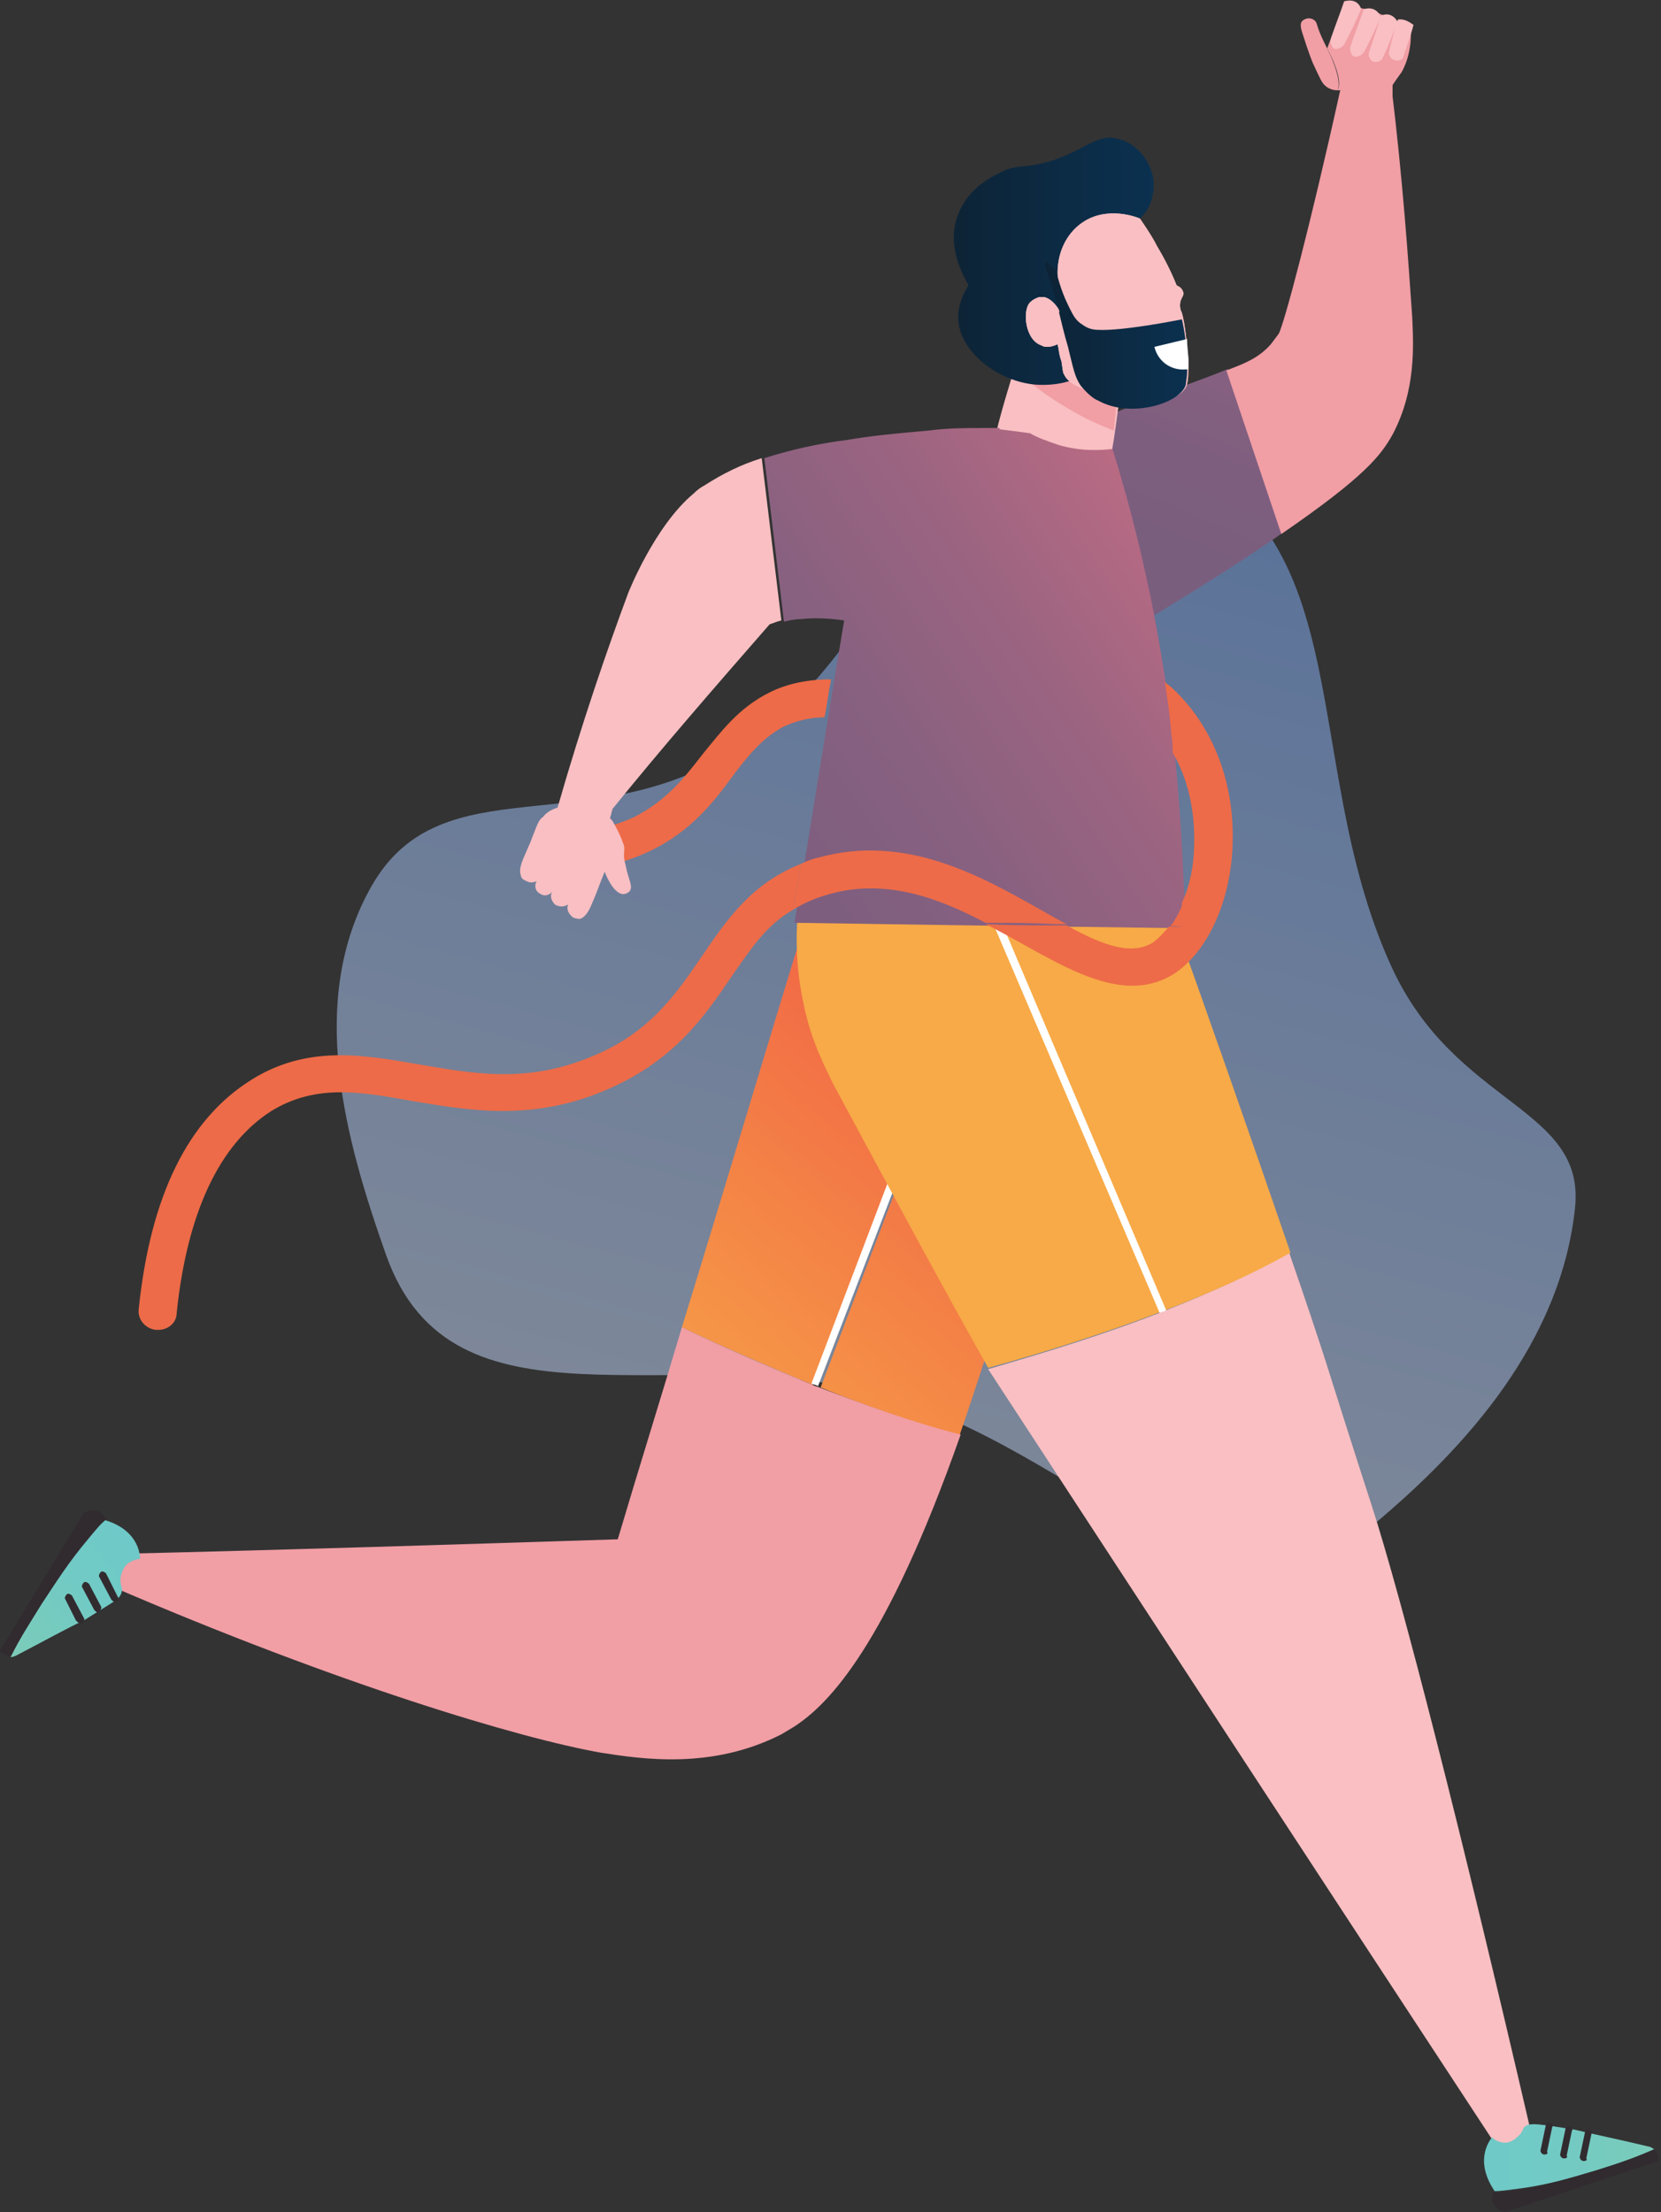 <svg xmlns="http://www.w3.org/2000/svg" width="199" height="265" viewBox="0 0 199 265">
  <rect x="0" y="0" width="199" height="265" fill="#333333" stroke="none"/>
  <defs>
    <linearGradient id="fast-paced-icon-a" x1="50%" x2="50%" y1="0%" y2="100%">
      <stop offset="0%" stop-color="#82B2FF"/>
      <stop offset="100%" stop-color="#CEE0FF"/>
    </linearGradient>
    <linearGradient id="fast-paced-icon-b" x1="-24.202%" x2="61.523%" y1="174.911%" y2="32.344%">
      <stop offset="35.48%" stop-color="#F7AA47"/>
      <stop offset="100%" stop-color="#F26C46"/>
    </linearGradient>
    <linearGradient id="fast-paced-icon-c" x1="99.951%" x2="-.401%" y1="50.843%" y2="50.077%">
      <stop offset="0%" stop-color="#7BCBB8"/>
      <stop offset="14.07%" stop-color="#78CBBC"/>
      <stop offset="59.53%" stop-color="#71CAC5"/>
      <stop offset="100%" stop-color="#6EC9C8"/>
    </linearGradient>
    <linearGradient id="fast-paced-icon-d" x1="36.87%" x2="171.614%" y1="20.428%" y2="223.117%">
      <stop offset="35.48%" stop-color="#F7AA47"/>
      <stop offset="100%" stop-color="#F26C46"/>
    </linearGradient>
    <linearGradient id="fast-paced-icon-e" x1="108.069%" x2="42.326%" y1="-108.136%" y2="65.783%">
      <stop offset="0%" stop-color="#C06C84"/>
      <stop offset="6.739%" stop-color="#B66A83"/>
      <stop offset="31.86%" stop-color="#9B6481"/>
      <stop offset="56.26%" stop-color="#896180"/>
      <stop offset="79.42%" stop-color="#7E5E7F"/>
      <stop offset="100%" stop-color="#7A5E7E"/>
    </linearGradient>
    <linearGradient id="fast-paced-icon-f" x1=".656%" x2="91.614%" y1="93.119%" y2="14.612%">
      <stop offset="0%" stop-color="#7BCBB8"/>
      <stop offset="14.07%" stop-color="#78CBBC"/>
      <stop offset="59.53%" stop-color="#71CAC5"/>
      <stop offset="100%" stop-color="#6EC9C8"/>
    </linearGradient>
    <linearGradient id="fast-paced-icon-g" x1=".193%" x2="99.841%" y1="50.172%" y2="50.172%">
      <stop offset="0%" stop-color="#0D2335"/>
      <stop offset="100%" stop-color="#0B3150"/>
    </linearGradient>
    <linearGradient id="fast-paced-icon-h" x1=".236%" x2="100.028%" y1="50.716%" y2="50.716%">
      <stop offset="0%" stop-color="#0D2335"/>
      <stop offset="100%" stop-color="#0B3150"/>
    </linearGradient>
    <linearGradient id="fast-paced-icon-i" x1="97.792%" x2="-14.228%" y1="14.934%" y2="102.905%">
      <stop offset="0%" stop-color="#C06C84"/>
      <stop offset="6.739%" stop-color="#B66A83"/>
      <stop offset="31.86%" stop-color="#9B6481"/>
      <stop offset="56.26%" stop-color="#896180"/>
      <stop offset="79.42%" stop-color="#7E5E7F"/>
      <stop offset="100%" stop-color="#7A5E7E"/>
    </linearGradient>
  </defs>
  <g fill="none">
    <path fill="url(#fast-paced-icon-a)" fill-opacity=".5" d="M119.629,168.815 C144.816,168.816 167.089,187.958 180.6,168.817 C189.195,156.64 196.733,141.635 194.244,125.73 C192.356,113.665 177.259,117.669 165.544,103.524 C147.576,81.83 148.704,51 119.625,51 C91.877,51 100.958,78.348 83.197,98.377 C69.2,114.16 49.355,109.296 45.011,125.726 C40.962,141.041 49.842,155.984 58.096,168.008 C71.548,187.604 94.09,168.814 119.629,168.815 Z" transform="rotate(15 119.363 114.162)"/>
    <path fill="url(#fast-paced-icon-b)" d="M128.423,119.642 C117.917,115.879 107.568,112.115 97.062,108.509 C91.888,125.287 86.87,142.222 81.695,159 C83.891,160.098 90.163,162.92 97.376,165.899 L109.293,134.538 C109.45,134.382 109.607,134.225 109.92,134.225 C110.077,134.382 110.234,134.538 110.234,134.852 L98.317,166.213 C103.648,168.408 109.607,170.447 114.938,172.015 C116.036,168.879 117.133,165.429 118.388,161.666 C121.21,151.63 125.13,137.361 128.423,119.642 Z"/>
    <path fill="#FFF" d="M110.077,134.695 C110.234,134.538 110.077,134.225 109.763,134.068 C109.45,133.911 109.293,134.068 109.136,134.382 L97.219,165.743 C97.533,165.899 97.846,165.899 98.003,166.056 L110.077,134.695 Z"/>
    <path fill="#F19EA5" d="M98.16,166.213 C97.846,166.056 97.533,166.056 97.376,165.899 C90.006,162.92 83.891,160.098 81.695,159 C79.186,167.467 76.521,175.935 74.012,184.402 C54.411,185.03 34.654,185.657 15.053,186.127 C14.426,187.382 13.642,188.636 13.015,189.891 C40.612,201.808 62.251,208.237 71.973,209.962 C76.991,210.746 85.302,212 93.612,207.766 C93.612,207.766 94.396,207.296 95.18,206.825 C99.257,204.16 106.157,197.26 115.095,171.858 C109.45,170.447 103.491,168.251 98.16,166.213 Z"/>
    <path fill="#F9BFC2" d="M164.331,180.325 C162.136,173.583 159.47,165.115 159.47,165.115 C157.902,160.098 156.178,155.08 154.453,150.062 C150.062,152.571 144.888,154.923 139.713,156.962 C139.399,157.118 139.086,157.118 138.929,157.275 C129.991,160.725 121.524,163.077 118.388,164.018 C138.772,195.222 159.157,226.426 179.541,257.473 C180.796,256.846 182.207,256.219 183.462,255.592 C174.994,219.056 167.938,191.459 164.331,180.325 Z"/>
    <path fill="url(#fast-paced-icon-c)" d="M191.302,259.982 C193.811,259.198 195.692,258.571 198.201,257.473 C197.888,257.317 197.731,257.16 197.574,257.16 C193.654,256.219 190.518,255.592 188.636,255.121 L185.657,254.651 C184.246,254.494 183.462,254.337 182.834,254.651 C182.364,254.964 182.521,255.278 182.05,255.749 C181.737,256.062 181.109,256.689 180.325,256.689 C179.541,256.689 178.914,256.219 178.757,256.062 C178.757,256.062 176.405,258.571 179.071,262.491 C179.855,262.491 180.796,262.334 182.05,262.178 C185.657,261.707 188.636,260.766 191.302,259.982 Z"/>
    <path fill="#312B30" d="M198.201,257.473 C195.692,258.571 193.811,259.198 191.302,259.982 C188.636,260.766 185.814,261.707 181.893,262.334 C180.639,262.491 179.698,262.648 178.914,262.648 C178.914,262.648 178.13,264.373 180.325,265 L198.672,258.885 C198.672,258.728 198.828,258.257 198.358,257.787 C198.358,257.63 198.358,257.63 198.201,257.473 Z"/>
    <path fill="url(#fast-paced-icon-d)" d="M140.027,108.509 C125.287,108.195 110.547,107.882 95.808,107.568 C95.337,110.704 95.18,115.251 96.278,120.269 C97.219,124.973 99.101,128.266 99.728,129.678 C107.411,143.947 113.527,155.237 118.388,163.861 C123.562,162.45 142.222,157.118 154.609,150.062 C149.749,135.95 144.888,121.994 140.027,108.509 Z"/>
    <path fill="#F19EA5" d="M161.038,0.627 C160.411,2.352 159.627,4.077 159,5.802 C159,5.802 161.038,9.408 160.254,10.82 C160.568,10.82 160.725,10.82 160.882,10.82 C160.882,11.604 160.882,12.388 160.882,13.328 C162.92,13.172 164.802,13.015 166.84,13.015 C166.84,12.074 166.84,11.133 166.84,10.192 C167.154,9.722 167.467,9.251 167.938,8.624 C168.879,6.899 169.036,5.175 169.036,4.077 C168.251,3.293 166.997,2.352 165.115,1.568 C163.391,0.941 161.979,0.784 161.038,0.627 Z"/>
    <path fill="#F19EA5" d="M159,5.802 C158.53,4.861 158.059,3.92 157.746,2.822 C157.589,2.352 157.118,2.195 156.805,2.195 C156.491,2.195 156.178,2.352 156.021,2.509 C155.707,2.822 155.864,3.45 156.021,3.92 C156.805,6.429 157.275,7.527 157.275,7.527 C158.216,9.565 158.373,9.879 158.686,10.192 C159.157,10.663 159.784,10.82 160.254,10.82 C160.882,9.408 159,5.802 159,5.802 Z"/>
    <path fill="url(#fast-paced-icon-e)" d="M140.027,46.885 C134.225,49.08 129.521,51.118 126.698,52.53 C126.855,55.509 127.325,60.84 130.462,66.485 C132.5,70.249 135.009,72.914 136.734,74.639 C143.006,70.876 148.18,67.583 152.101,64.917 C152.571,64.604 153.041,64.29 153.669,63.82 L147.083,44.219 C145.201,45.003 143.006,45.787 140.027,46.885 Z"/>
    <path fill="#F19EA5" d="M166.683,10.192 C164.645,10.349 162.607,10.663 160.568,10.82 C156.962,27.127 153.825,38.888 153.198,39.985 C152.728,40.612 152.257,41.24 152.257,41.24 C150.846,42.808 149.435,43.435 146.926,44.376 L153.512,63.976 C163.547,57.077 165.429,54.568 166.84,52.059 C169.663,46.728 169.349,41.396 169.192,37.947 C168.722,31.204 168.095,21.796 166.683,10.192 Z"/>
    <path fill="url(#fast-paced-icon-f)" d="M5.018,192.086 C3.607,194.281 2.509,196.006 1.254,198.515 C1.568,198.515 1.882,198.358 1.882,198.358 C5.488,196.476 8.311,194.908 10.036,194.124 L12.544,192.556 C13.799,191.772 14.426,191.459 14.583,190.675 C14.74,190.204 14.426,190.047 14.426,189.263 C14.426,188.95 14.583,188.009 15.21,187.382 C15.837,186.911 16.464,186.754 16.778,186.754 C16.778,186.754 16.935,183.305 12.388,182.05 C11.917,182.521 11.133,183.305 10.349,184.246 C8.154,187.225 6.586,189.734 5.018,192.086 Z"/>
    <path fill="#312B30" d="M1.254,198.515 C2.509,196.006 3.607,194.438 5.018,192.086 C6.586,189.734 8.154,187.225 10.663,184.246 C11.447,183.305 12.074,182.521 12.701,182.05 C12.701,182.05 12.074,180.169 10.036,181.266 L0,197.731 C0,197.888 0.314,198.201 0.941,198.358 C1.098,198.515 1.254,198.515 1.254,198.515 Z"/>
    <path fill="#FFF" d="M119.485,109.293 C119.328,109.136 119.172,108.979 118.858,108.979 C118.701,109.136 118.544,109.293 118.544,109.607 L138.929,157.275 C139.243,157.118 139.556,157.118 139.713,156.962 L119.485,109.293 Z"/>
    <path fill="#F9BFC2" d="M122.151,42.024 C123.719,42.024 126.385,42.18 129.521,43.592 C131.559,44.533 133.127,45.787 134.225,46.728 C133.911,49.393 133.598,51.902 133.127,54.568 C131.716,55.038 128.737,55.509 125.13,54.725 C122.308,54.098 120.426,52.843 119.328,51.902 C120.112,48.609 121.21,45.317 122.151,42.024 Z"/>
    <path fill="#F19EA5" d="M133.441,51.589 C131.873,50.962 129.991,50.178 127.953,48.923 C125.757,47.669 123.876,46.257 122.464,45.003 C123.719,44.689 125.757,44.376 127.953,44.533 C129.521,44.689 130.462,45.003 130.775,45.16 C131.559,45.473 132.186,45.787 132.657,46.101 C132.657,46.257 132.814,46.414 132.814,46.571 C133.127,47.041 133.598,47.041 133.911,47.041 C133.754,48.609 133.598,50.021 133.441,51.589 Z"/>
    <path fill="url(#fast-paced-icon-g)" d="M136.42,26.343 C136.891,25.873 137.675,25.089 137.988,23.834 C138.615,21.796 137.988,19.757 136.577,18.189 C136.263,17.876 135.322,16.935 133.911,16.621 C131.559,15.994 130.305,17.719 126.385,19.13 C122.621,20.385 121.994,19.444 119.485,20.855 C118.544,21.325 115.879,22.737 114.781,25.716 C113.213,29.636 115.722,33.556 116.036,34.183 C114.938,35.908 114.781,37.32 114.781,38.104 C114.938,42.337 119.956,45.944 124.503,46.101 C124.973,46.101 127.325,46.257 129.678,45.003 C134.852,42.337 137.204,34.811 136.42,26.343 Z"/>
    <path fill="#F9BFC2" d="M126.698,41.24 C125.757,41.71 124.973,41.553 124.817,41.396 C122.778,40.769 122.464,37.163 123.405,36.222 C123.876,35.751 124.503,35.595 124.503,35.595 C124.66,35.595 124.817,35.595 125.13,35.595 C126.385,35.908 127.169,37.633 127.169,37.633 C127.325,37.32 127.639,37.163 127.796,36.849 C125.757,33.086 126.698,28.695 129.678,26.657 C132.657,24.618 136.263,26.03 136.577,26.186 C137.204,27.127 137.988,28.225 138.615,29.479 C139.556,31.047 140.34,32.615 140.967,34.183 C141.281,34.34 141.595,34.497 141.751,34.967 C141.908,35.281 141.595,35.595 141.438,36.065 C141.281,36.692 141.438,37.163 141.595,37.476 C142.065,39.044 142.222,41.867 142.379,43.121 C142.379,44.846 142.379,45.787 142.065,46.414 C140.183,49.393 133.441,47.512 130.775,46.885 C129.521,46.571 127.953,45.944 127.482,44.846 C127.325,44.689 127.325,44.219 127.169,43.278 C126.855,42.494 126.855,41.71 126.698,41.24 Z"/>
    <path fill="#F9BFC2" d="M126.698,41.24 C125.757,41.71 124.973,41.553 124.817,41.396 C122.778,40.769 122.464,37.163 123.405,36.222 C123.876,35.751 124.503,35.595 124.503,35.595 C124.66,35.595 124.817,35.595 125.13,35.595 C126.385,35.908 127.169,37.633 127.169,37.633 C127.325,37.32 127.639,37.163 127.796,36.849 C125.757,33.086 126.698,28.695 129.678,26.657 C132.657,24.618 136.263,26.03 136.577,26.186 C137.204,27.127 137.988,28.225 138.615,29.479 C139.556,31.047 140.34,32.615 140.967,34.183 C141.281,34.34 141.595,34.497 141.751,34.967 C141.908,35.281 141.595,35.595 141.438,36.065 C141.281,36.692 141.438,37.163 141.595,37.476 C142.065,39.044 142.222,41.867 142.379,43.121 C142.379,44.846 142.379,45.787 142.065,46.414 C140.183,49.393 133.441,47.512 130.775,46.885 C129.521,46.571 127.953,45.944 127.482,44.846 C127.325,44.689 127.325,44.219 127.169,43.278 C126.855,42.494 126.855,41.71 126.698,41.24 Z"/>
    <path fill="url(#fast-paced-icon-h)" d="M142.222,44.689 C142.222,44.062 142.222,43.435 142.222,42.494 C142.065,40.926 141.908,39.515 141.595,38.26 C140.811,38.417 134.382,39.672 131.559,39.515 C130.932,39.515 130.305,39.358 129.678,38.888 C128.893,38.417 128.58,37.79 128.109,36.849 C127.639,35.908 127.012,34.497 126.541,32.459 C125.914,31.831 125.444,31.361 125.287,31.361 C125.13,31.518 125.287,32.302 125.914,33.87 C126.228,35.124 126.698,36.379 127.012,37.633 C127.012,37.633 127.012,37.476 126.855,37.32 C127.169,38.574 127.482,39.985 127.953,41.553 C128.58,44.062 128.737,45.16 129.521,46.257 C130.305,47.198 131.089,47.825 131.559,47.982 C135.479,50.178 141.438,48.296 142.065,46.101 C142.065,45.944 142.222,45.003 142.222,44.689 Z"/>
    <path fill="#FFF" d="M138.302,41.553 C138.772,43.435 140.497,44.533 142.379,44.219 C142.379,43.905 142.379,43.592 142.379,43.121 C142.379,42.494 142.222,41.553 142.222,40.612 L138.302,41.553 Z"/>
    <path fill="url(#fast-paced-icon-i)" d="M140.497,87.967 C138.929,74.796 136.263,63.349 133.284,53.784 C131.873,53.941 129.521,54.098 126.855,53.314 C125.444,52.843 124.189,52.373 123.405,51.902 C122.308,51.746 121.053,51.589 119.799,51.432 C119.799,51.432 119.799,51.275 119.642,51.275 C119.485,51.275 119.328,51.275 119.172,51.275 C118.701,51.275 118.231,51.275 117.76,51.275 C115.722,51.275 113.527,51.275 111.175,51.589 C107.568,51.902 104.275,52.216 101.609,52.686 C97.846,53.157 94.553,53.941 91.574,54.882 L93.926,74.482 C94.553,74.325 95.18,74.169 95.964,74.169 C97.219,74.012 98.944,74.012 101.139,74.325 C99.101,86.399 97.219,98.473 95.18,110.547 C105.686,110.704 116.192,110.861 126.698,111.018 C131.873,111.018 136.891,111.175 142.065,111.175 C141.751,103.962 141.438,96.278 140.497,87.967 Z"/>
    <g fill="#F9BFC2" transform="translate(158.373)">
      <path d="M7.056 2.038C6.429 3.45 5.802 4.861 5.018 6.272 4.704 6.743 4.077 6.899 3.763 6.743 3.45 6.429 3.293 5.959 3.45 5.488 3.92 4.077 4.547 2.509 5.018 1.098 6.586.627 7.056 2.038 7.056 2.038zM4.704 1.098C4.077 2.509 3.45 3.92 2.666 5.331 2.352 5.802 1.725 5.959 1.411 5.802 1.098 5.488.941 5.018 1.098 4.547 1.568 3.136 2.195 1.568 2.666.157 4.391-.314 4.704 1.098 4.704 1.098z"/>
      <path d="M9.095,2.666 C8.467,4.077 7.997,5.488 7.37,6.743 C7.213,7.37 6.586,7.527 6.115,7.37 C5.802,7.213 5.488,6.743 5.645,6.272 C6.115,4.861 6.586,3.45 7.056,1.882 C8.467,1.254 9.095,2.666 9.095,2.666 Z"/>
      <path d="M10.976,2.979 C10.663,4.234 10.192,5.488 9.722,6.899 C9.565,7.213 9.095,7.37 8.781,7.213 C8.467,7.213 8.154,6.899 7.997,6.429 C8.311,5.018 8.624,3.763 9.095,2.352 C9.879,2.195 10.506,2.666 10.976,2.979 Z"/>
    </g>
    <g fill="#ED6B48" transform="translate(15.68 79.97)">
      <path d="M68.367 34.654C65.231 39.201 62.095 43.905 54.882 46.728 47.198 49.864 40.769 48.609 34.34 47.512 27.911 46.414 21.169 45.16 14.426 49.393 6.899 54.098 2.352 63.192.941 76.834.784 78.089 1.725 79.186 2.979 79.343 3.136 79.343 3.136 79.343 3.293 79.343 4.391 79.343 5.488 78.559 5.488 77.305 6.743 65.231 10.663 57.077 16.778 53.157 22.109 49.864 27.441 50.805 33.556 51.902 40.142 53 47.669 54.411 56.45 50.805 64.917 47.355 68.68 41.867 71.973 37.006 74.169 33.87 76.05 30.891 79.343 29.009 79.657 27.127 79.97 25.402 80.284 23.521 74.325 25.873 71.346 30.263 68.367 34.654zM76.521 2.979C72.757 4.861 70.719 7.683 68.524 10.349 66.328 13.172 64.29 15.837 60.37 17.876 58.018 18.973 55.509 19.601 52.686 19.757 51.432 19.757 50.491 20.855 50.491 22.109 50.491 23.364 51.589 24.305 52.843 24.305 56.136 24.148 59.272 23.364 62.251 21.953 67.112 19.601 69.778 16.151 71.973 13.172 73.855 10.663 75.58 8.467 78.246 7.056 79.657 6.429 81.225 5.959 83.107 5.959 83.42 4.391 83.577 2.979 83.891 1.411 81.225 1.411 78.716 1.882 76.521 2.979zM124.817 2.509C124.503 2.195 124.189 2.038 123.876 1.725 124.189 3.763 124.503 5.802 124.66 7.997 124.817 8.781 124.817 9.408 124.817 10.192 127.639 15.053 127.482 20.228 127.325 22.58 127.169 24.618 126.698 26.5 125.914 28.225 125.914 29.166 125.914 30.107 125.914 31.047 125.444 31.047 124.817 31.047 124.346 31.047 123.719 31.831 123.092 32.459 122.464 32.929 119.956 34.497 116.663 33.399 112.115 30.891 111.645 30.891 111.175 30.891 110.704 30.891 107.882 30.891 105.216 30.891 102.393 30.734 103.962 31.518 105.373 32.302 106.784 33.086 113.213 36.692 119.485 40.142 124.973 36.692 128.58 34.34 131.246 29.166 131.873 23.05 132.657 15.053 130.148 7.527 124.817 2.509z"/>
      <path d="M126.071 31.047C126.071 30.107 126.071 29.166 126.071 28.225 125.601 29.322 125.13 30.263 124.503 31.047 124.973 30.891 125.601 31.047 126.071 31.047zM112.115 30.734C111.175 30.263 110.077 29.636 108.979 29.009 101.766 24.932 92.828 19.914 82.479 22.737 81.695 22.893 80.911 23.207 80.284 23.521 79.97 25.402 79.657 27.127 79.343 29.009 80.598 28.225 82.009 27.598 83.734 27.127 90.476 25.246 96.749 27.598 102.393 30.577 105.216 30.577 107.882 30.577 110.704 30.734 111.175 30.734 111.645 30.734 112.115 30.734z"/>
    </g>
    <path fill="#F9BFC2" d="M92.201,74.796 C92.672,74.639 92.985,74.482 93.612,74.325 L91.26,54.882 C88.751,55.666 86.556,56.763 84.361,58.175 C84.047,58.331 83.577,58.645 83.107,59.115 C78.402,63.036 75.266,71.033 75.266,71.033 C72.757,77.775 69.778,86.399 66.799,96.749 L66.799,96.749 C66.328,96.905 65.544,97.219 65.074,97.846 C64.447,98.317 64.447,98.63 63.506,100.982 C62.565,103.178 62.095,103.962 62.408,104.902 C62.408,105.059 62.565,105.373 63.036,105.53 C63.506,105.843 64.133,105.686 64.29,105.53 C63.976,106.157 64.133,106.784 64.76,107.098 C65.231,107.411 65.858,107.254 66.172,106.784 C65.858,107.254 66.015,107.882 66.485,108.352 C66.956,108.666 67.583,108.666 68.053,108.352 C68.053,108.509 67.896,108.666 68.053,109.136 C68.21,109.607 68.68,109.92 68.68,109.92 C68.68,109.92 68.994,110.077 69.464,110.077 C70.092,109.92 70.562,109.136 70.876,108.352 C71.503,106.941 71.973,105.53 72.444,104.432 C72.914,105.686 73.855,107.254 74.796,107.098 C74.953,107.098 75.266,106.941 75.423,106.784 C75.893,106.157 75.266,105.373 74.953,103.648 C74.639,102.55 74.796,102.237 74.796,101.609 C74.796,101.609 74.796,101.296 74.639,100.982 C74.482,100.512 74.169,99.728 73.541,98.63 C73.541,98.63 73.541,98.63 73.541,98.63 C73.385,98.317 73.228,98.16 73.071,98.003 C73.228,97.689 73.228,97.376 73.385,96.905 C79.343,89.536 85.772,82.166 92.201,74.796 Z"/>
    <path fill="#312B30" d="M185.03 258.101C185.03 258.101 185.03 258.101 185.03 258.101 184.716 258.101 184.559 257.787 184.559 257.63L185.186 254.651C185.186 254.337 185.5 254.18 185.657 254.337 185.97 254.337 186.127 254.651 185.97 254.808L185.343 257.787C185.5 257.944 185.343 258.101 185.03 258.101zM187.382 258.571C187.382 258.571 187.382 258.571 187.382 258.571 187.068 258.571 186.911 258.257 186.911 258.101L187.538 255.121C187.538 254.808 187.852 254.651 188.009 254.808 188.322 254.808 188.479 255.121 188.322 255.278L187.695 258.257C187.852 258.414 187.695 258.571 187.382 258.571zM189.734 258.885C189.734 258.885 189.734 258.885 189.734 258.885 189.42 258.885 189.263 258.571 189.263 258.414L189.891 255.435C189.891 255.121 190.204 254.964 190.361 255.121 190.675 255.121 190.831 255.435 190.675 255.592L190.047 258.571C190.204 258.728 190.047 258.885 189.734 258.885zM13.799 191.929C13.642 191.929 13.485 191.772 13.328 191.615L11.917 188.95C11.76 188.793 11.917 188.479 12.074 188.322 12.231 188.166 12.544 188.322 12.701 188.479L14.112 191.302C14.269 191.459 14.112 191.772 13.956 191.929 13.956 191.929 13.799 191.929 13.799 191.929zM11.76 193.183C11.604 193.183 11.447 193.027 11.29 192.87L9.879 190.204C9.722 190.047 9.879 189.734 10.036 189.577 10.192 189.42 10.506 189.577 10.663 189.734L12.074 192.399C12.231 192.556 12.074 192.87 11.917 193.027 11.917 193.183 11.76 193.183 11.76 193.183zM9.565 194.438C9.408 194.438 9.251 194.281 9.095 194.124L7.84 191.615C7.683 191.459 7.84 191.145 7.997 190.988 8.154 190.831 8.467 190.988 8.624 191.145L10.036 193.811C10.192 193.967 10.036 194.281 9.879 194.438 9.722 194.438 9.722 194.438 9.565 194.438z"/>
  </g>
</svg>
